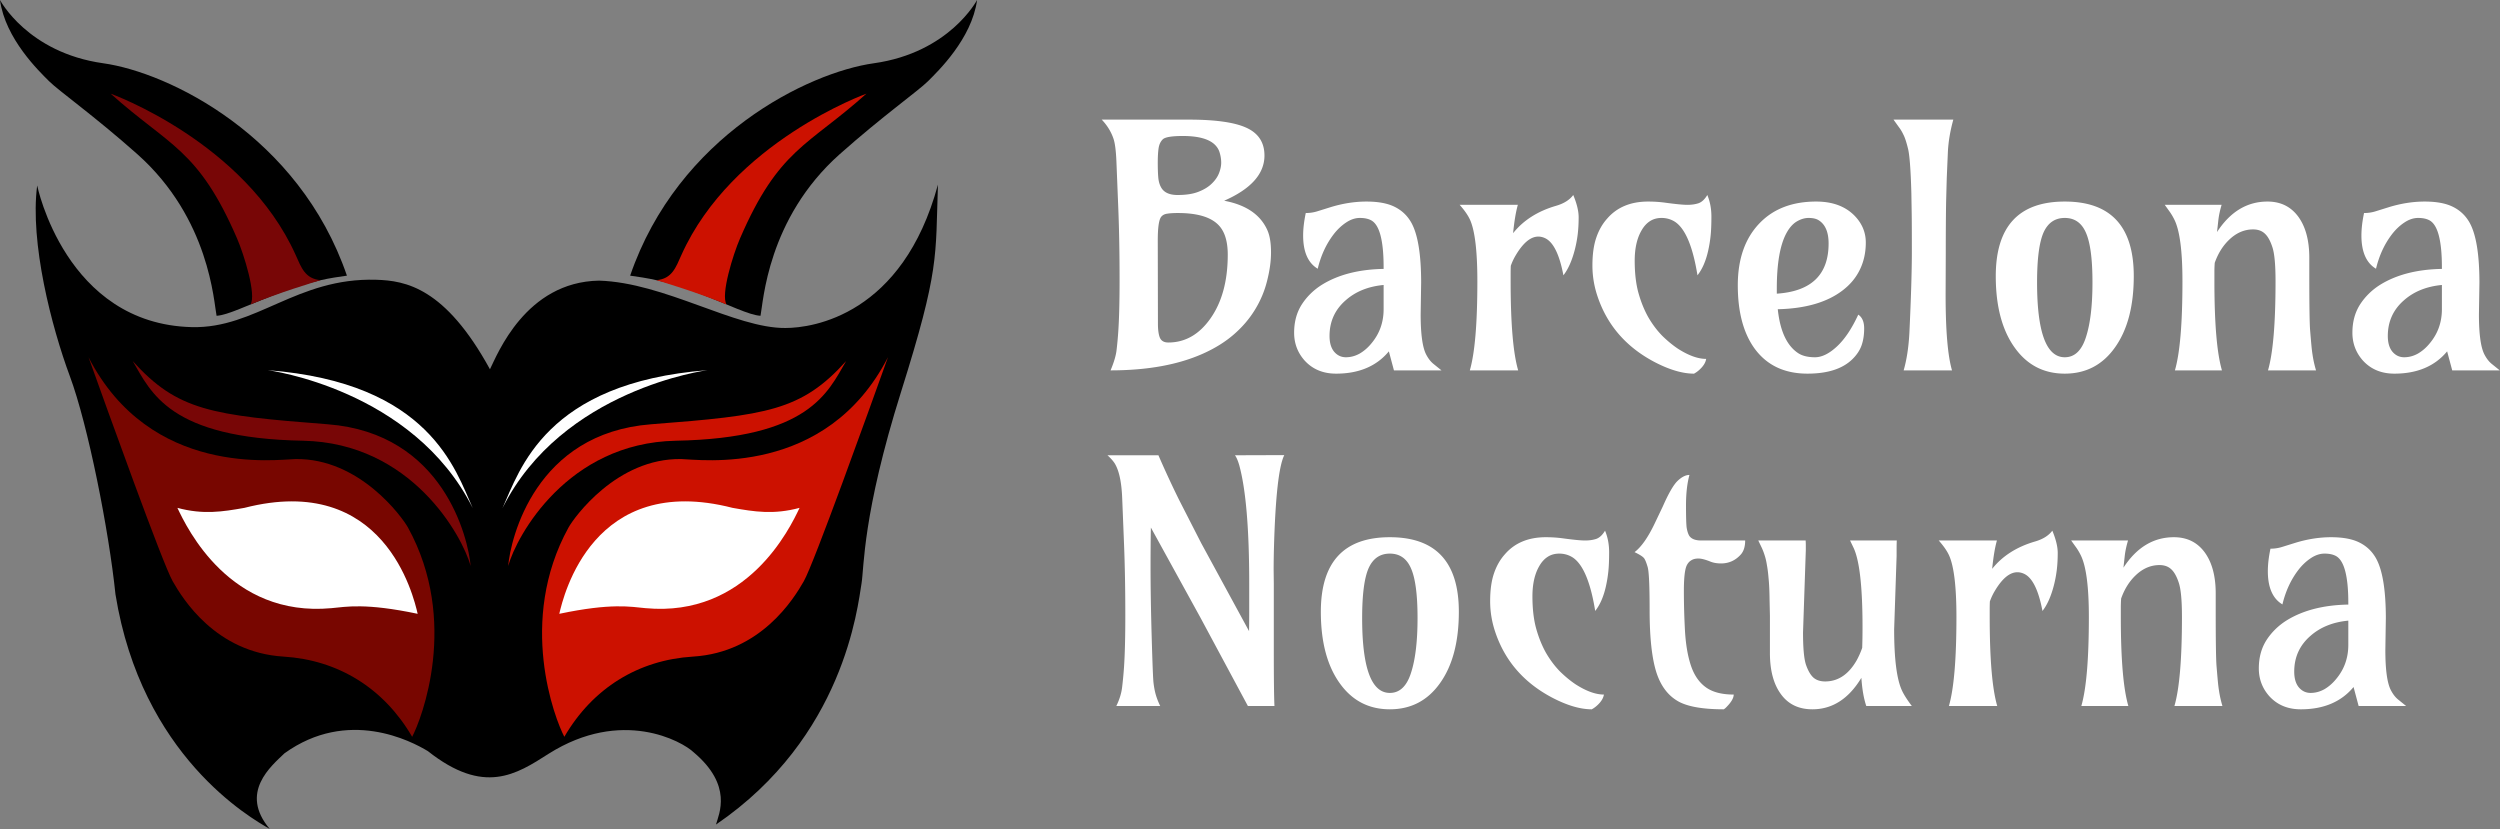 <svg viewBox="0 0 4655 1544" xmlns="http://www.w3.org/2000/svg" xml:space="preserve" style="fill-rule:evenodd;clip-rule:evenodd;stroke-linejoin:round;stroke-miterlimit:2">
  <rect x="0" y="0" width="4655" height="1544" fill="#808080" stroke="none"/>
  <path d="M69.232 345.343s52.59 258.098 288.034 263.762c119.459 2.873 195.331-92.535 343.051-88.19 55.018 1.618 128.645 14.563 211.98 166.671 13.755-27.509 66.345-162.626 203.08-165.053 122.496 3.722 253.729 88.999 347.097 88.19 50.973 0 218.328-24.111 283.989-266.998-4.729 135.765 3.362 156.801-68.647 385.772-72.008 228.97-68.686 327.269-73.627 356.806-7.281 43.528-32.363 286.415-271.043 449.041 5.664-20.227 31.555-72.817-41.263-134.308-21.845-21.036-134.308-83.335-270.234 2.428-60.681 38.836-120.554 77.672-224.925-4.855-30.746-18.609-148.872-80.908-266.998 4.045-24.273 23.464-84.954 72.818-27.509 140.781-35.6-20.227-238.68-135.926-287.225-436.905-12.136-118.127-50.972-314.734-84.954-406.16-33.981-91.427-74.686-248.875-60.806-355.027Z"/>
  <path d="M1050.79 1371.94c-17.623-33.281-88.028-215.541 7.768-389.656 10.356-18.771 89.97-129.454 209.715-127.512 34.305.647 269.911 34.784 385.124-189.65-36.247 101.142-137.868 383.999-156.639 417.009-18.77 33.011-80.261 132.691-206.478 140.458-101.314 6.234-186.656 58.449-239.49 149.351Z" style="fill:#c10"/>
  <path d="M767.445 1371.94c17.624-33.281 88.029-215.541-7.767-389.656-10.356-18.771-89.97-129.454-209.715-127.512-34.305.647-269.911 34.784-385.125-189.65 36.247 101.142 137.869 383.999 156.639 417.009 18.771 33.011 80.262 132.691 206.479 140.458 101.314 6.234 186.655 58.449 239.489 149.351Z" style="fill:#780600"/>
  <path d="M1041.41 1142.92c7.793-33.85 62.656-264.085 322.599-197.287 40.907 7.249 76.636 12.945 124.793 0-18.123 38.318-97.825 204.247-286.766 186.765-27.532-2.547-63.231-10.002-160.626 10.522ZM777.69 1142.92c-7.793-33.85-62.656-264.085-322.599-197.287-40.907 7.249-76.637 12.945-124.793 0 18.123 38.318 97.825 204.247 286.765 186.765 27.532-2.547 63.232-10.002 160.627 10.522Z" style="fill:#fff"/>
  <path d="M247.124 672.326c34.229 58.45 68.351 143.745 317.316 148.302 201.741 4.142 296.19 176.885 311.931 233.223-4.556-51.781-50.538-247.308-266.363-263.878-215.825-16.57-279.62-25.269-362.884-117.647Z" style="fill:#780606"/>
  <path d="M1575.47 672.326c-34.23 58.45-68.352 143.745-317.317 148.302-201.74 4.142-296.189 176.885-311.931 233.223 4.557-51.781 50.539-247.308 266.364-263.878 215.824-16.57 279.619-25.269 362.884-117.647Z" style="fill:#c10"/>
  <path d="M498.614 689.268s270.817 35.212 381.629 256.836c-32.104-70.941-79.761-233.534-381.629-256.836ZM1317.28 689.268s-270.817 35.212-381.629 256.836c32.105-70.941 79.762-233.534 381.629-256.836Z" style="fill:#fff"/>
  <path d="M1819.31 0s-51.242 98.024-192.239 117.803c-121.816 17.088-364.413 134.985-453.736 395.481 29.127 4.179 64.727 8.709 125.57 32.011 60.844 23.302 95.796 41.425 117.156 42.72 5.178-24.596 12.419-180.766 147.577-300.98 79.848-71.019 146.283-117.803 164.407-135.927C1746.168 132.985 1809.601 72.2 1819.31 0Z"/>
  <path d="M1613.26 174.416s-249.752 89.69-344.477 300.332c-10.328 22.969-17.366 44.514-46.591 46.906 10.817 3.113 80.41 24.212 130.608 45.297-11.185-18.142 12.165-93.05 25.114-122.996 72.195-166.957 126.346-171.874 235.346-269.539Z" style="fill:#c10"/>
  <path d="M0 0s51.242 98.024 192.239 117.803c121.816 17.088 364.412 134.985 453.736 395.481-29.128 4.179-64.727 8.709-125.571 32.011-60.843 23.302-95.795 41.425-117.155 42.72-5.178-24.596-12.419-180.766-147.578-300.98-79.847-71.019-146.283-117.803-164.406-135.927C73.141 132.985 9.709 72.2 0 0Z"/>
  <path d="M206.041 174.416s249.752 89.69 344.476 300.332c10.329 22.969 17.367 44.514 46.592 46.906-10.817 3.113-80.41 24.212-130.609 45.297 11.186-18.142-12.164-93.05-25.113-122.996-72.196-166.957-126.346-171.874-235.346-269.539Z" style="fill:#780606"/>
  <path d="M2354.43 289.54c0 34.179-25.025 62.256-75.073 84.228 41.504 7.731 68.562 26.551 81.176 56.458 4.069 9.969 6.104 23.193 6.104 39.673 0 16.276-2.441 33.976-7.324 53.1-4.68 18.921-12.207 36.825-22.583 53.711-10.173 16.683-23.194 31.942-39.063 45.777-15.869 13.834-34.892 25.736-57.068 35.705-46.59 20.956-104.166 31.433-172.729 31.433 6.51-15.462 10.274-28.381 11.291-38.757 1.221-10.376 2.238-21.464 3.052-33.264 1.628-24.007 2.442-56.254 2.442-96.741 0-49.032-.814-93.791-2.442-134.277l-3.357-83.924c-.814-21.159-2.645-35.909-5.493-44.25-4.476-13.224-11.8-25.126-21.973-35.706h161.438c49.235 0 84.839 4.883 106.812 14.649 23.193 10.172 34.79 27.567 34.79 52.185Zm-198.67 158.081.306 155.029c0 11.597 1.22 20.345 3.662 26.245 2.645 5.9 7.833 8.85 15.564 8.85 31.331 0 57.474-14.852 78.43-44.555 21.566-30.518 32.349-70.191 32.349-119.019 0-24.21-5.392-42.216-16.175-54.016-14.241-15.666-39.774-23.499-76.599-23.499-8.341 0-14.954.407-19.836 1.221-4.883.611-8.647 2.543-11.292 5.799-4.272 5.289-6.409 19.938-6.409 43.945Zm100.708-105.896c6.307-6.104 10.783-12.614 13.428-19.531 2.645-6.918 3.968-13.326 3.968-19.226 0-6.104-.916-12.208-2.747-18.311-1.628-6.104-4.985-11.495-10.071-16.174-11.393-10.173-30.924-15.259-58.594-15.259-20.955 0-33.467 2.136-37.536 6.409-4.069 4.069-6.612 9.562-7.63 16.479-1.017 6.917-1.526 15.869-1.526 26.856 0 10.782.306 19.836.916 27.16.61 7.121 2.238 13.123 4.883 18.006 5.086 9.969 15.462 14.953 31.128 14.953 15.869 0 28.89-2.034 39.062-6.103 10.376-4.069 18.616-9.156 24.719-15.259ZM2646.18 526.661l-.916 58.594c0 36.418 3.357 61.239 10.071 74.463 4.069 7.935 8.85 14.038 14.343 18.311l14.344 11.596h-88.501l-9.461-35.4c-22.99 27.669-55.745 41.504-98.266 41.504-24.211 0-43.742-8.138-58.594-24.414-13.021-14.649-19.531-31.942-19.531-51.88 0-19.938 4.679-37.333 14.038-52.185 9.562-14.852 22.074-27.161 37.536-36.927 30.518-18.92 68.868-28.788 115.052-29.602v-3.357c0-49.438-7.63-78.43-22.888-86.975-5.494-3.051-12.614-4.577-21.363-4.577-8.545 0-17.09 2.848-25.635 8.545-8.544 5.696-16.276 13.021-23.193 21.972-13.835 18.107-23.702 39.47-29.602 64.087-18.107-10.783-27.161-31.433-27.161-61.95 0-12.411 1.628-26.347 4.883-41.81 7.731 0 15.056-1.118 21.973-3.356l23.498-7.325c22.99-7.12 45.472-10.681 67.444-10.681 21.973 0 39.47 3.255 52.49 9.766 13.225 6.51 23.499 16.174 30.823 28.992 12.411 21.769 18.616 59.305 18.616 112.609Zm-170.593 98.877c0 12.614 2.848 22.38 8.545 29.297 5.9 6.918 13.224 10.376 21.972 10.376 8.749 0 17.192-2.238 25.33-6.714 8.138-4.679 15.462-10.986 21.973-18.921 15.258-18.107 22.888-39.367 22.888-63.781v-45.166c-28.483 2.645-51.982 12.105-70.496 28.381-20.142 17.497-30.212 39.673-30.212 66.528ZM2736.81 689.625c9.359-32.145 14.038-87.382 14.038-165.71 0-55.746-4.476-93.791-13.427-114.136-3.663-8.341-10.173-17.802-19.532-28.381h108.338c-3.662 12.817-6.612 30.416-8.85 52.795 19.124-24.007 45.776-40.995 79.956-50.964 14.648-4.273 25.329-10.987 32.043-20.142 6.714 16.073 10.071 29.907 10.071 41.504 0 11.597-.61 22.38-1.831 32.349a223.33 223.33 0 0 1-5.493 28.686c-5.29 20.142-12.309 35.808-21.057 46.997-7.528-39.673-19.227-62.866-35.096-69.58-18.31-7.934-36.214 2.849-53.711 32.349-3.662 6.103-6.713 12.614-9.155 19.531a330.996 330.996 0 0 0-.305 14.343v14.649c0 78.328 4.679 133.565 14.038 165.71h-90.027ZM3179.01 363.087c5.086 12.207 7.629 25.635 7.629 40.283 0 14.445-.508 26.449-1.526 36.011-1.017 9.562-2.543 18.819-4.577 27.771-4.273 18.921-10.885 34.078-19.837 45.471-8.951-55.338-23.498-88.908-43.64-100.708-7.121-4.069-14.852-6.103-23.193-6.103-8.138 0-15.259 1.933-21.362 5.798-6.104 3.866-11.292 9.461-15.564 16.785-8.749 14.648-13.123 33.671-13.123 57.068 0 23.193 2.34 43.233 7.019 60.119 4.679 16.683 10.783 31.739 18.311 45.166 7.731 13.225 16.377 24.72 25.94 34.485 9.765 9.562 19.531 17.599 29.296 24.109 19.735 12.614 37.232 18.921 52.491 18.921-.814 5.29-3.459 10.478-7.935 15.564-4.476 5.086-9.359 9.053-14.648 11.902-21.566 0-46.285-7.324-74.158-21.973-51.88-27.466-86.873-67.545-104.981-120.239-6.713-19.328-10.07-39.063-10.07-59.204 0-20.345 2.339-37.435 7.019-51.27 4.679-14.038 11.495-26.041 20.446-36.011 18.311-21.158 43.742-31.738 76.294-31.738 10.987 0 21.668.712 32.044 2.136 19.531 2.645 33.162 3.968 40.893 3.968 7.935 0 14.954-1.018 21.058-3.052 6.103-2.238 11.495-7.324 16.174-15.259ZM3460.08 585.865c7.324 4.883 10.986 13.428 10.986 25.635 0 12.004-1.628 22.583-4.883 31.739-3.255 9.155-8.952 17.7-17.09 25.634-18.31 17.904-46.183 26.856-83.618 26.856-43.538 0-76.701-16.073-99.487-48.218-20.142-28.687-30.212-67.444-30.212-116.272 0-49.235 13.631-87.891 40.893-115.967 25.838-26.652 60.832-39.978 104.981-39.978 30.721 0 54.728 8.952 72.021 26.856 13.631 14.241 20.447 30.721 20.447 49.438 0 18.514-3.662 35.299-10.986 50.354-7.121 14.852-17.701 27.669-31.739 38.452-28.89 22.38-69.275 34.18-121.155 35.401 4.273 40.893 17.09 68.257 38.453 82.092 7.731 4.883 18.005 7.324 30.822 7.324 12.818 0 26.449-6.714 40.894-20.141 14.445-13.428 27.669-33.163 39.673-59.205Zm-151.673-39.062c64.291-4.272 96.436-35.4 96.436-93.384 0-21.769-6.51-36.417-19.531-43.945-4.476-2.442-10.376-3.662-17.7-3.662-7.325 0-14.751 2.238-22.278 6.714-7.325 4.476-13.733 11.8-19.226 21.972-11.801 22.176-17.701 56.458-17.701 102.845v9.46ZM3622.74 549.855c0 65.918 3.968 112.508 11.902 139.77h-90.027c5.697-19.734 9.257-43.03 10.682-69.885 3.051-64.901 4.577-115.255 4.577-151.062 0-35.807-.101-59.814-.305-72.022l-.61-37.231c-1.221-44.149-3.357-71.92-6.409-83.313-2.848-11.597-5.595-19.938-8.24-25.024-2.441-5.29-5.289-10.071-8.545-14.344l-10.07-14.038h111.389c-5.697 20.549-9.054 40.283-10.071 59.204-.814 18.718-1.526 35.299-2.136 49.744-.407 14.445-.814 29.5-1.221 45.166-.407 26.042-.61 57.068-.61 93.079l-.306 79.956ZM3844.6 405.812c-18.31 0-31.535 9.155-39.673 27.466-7.934 18.31-11.901 49.133-11.901 92.468 0 92.977 17.191 139.465 51.574 139.465 18.311 0 31.433-12.41 39.368-37.231 8.138-24.821 12.207-58.899 12.207-102.234 0-43.335-4.069-74.158-12.207-92.468-7.935-18.311-21.057-27.466-39.368-27.466Zm-128.479 108.337c0-92.57 42.827-138.855 128.479-138.855 85.653 0 128.479 46.285 128.479 138.855 0 56.153-11.8 100.606-35.4 133.362-22.99 32.145-54.016 48.218-93.079 48.218-39.062 0-70.088-16.073-93.078-48.218-23.601-32.756-35.401-77.209-35.401-133.362ZM4049.68 689.625c9.359-32.145 14.038-87.382 14.038-165.71 0-55.746-4.882-93.791-14.648-114.136a109.55 109.55 0 0 0-8.24-14.343l-10.071-14.038h105.896c-3.051 10.172-5.086 19.734-6.103 28.686l-2.441 21.973c24.617-37.842 55.948-56.763 93.994-56.763 24.617 0 43.843 9.562 57.678 28.687 13.428 18.717 20.142 44.047 20.142 75.988v32.654c0 55.949.508 90.129 1.525 102.539 1.018 12.411 1.831 21.871 2.442 28.382.61 6.51 1.322 12.308 2.136 17.395 1.424 9.562 3.56 19.124 6.409 28.686h-89.417c9.359-32.145 14.038-87.382 14.038-165.71 0-31.332-2.034-52.796-6.103-64.392-3.866-11.597-8.545-19.837-14.038-24.72-5.493-5.086-12.716-7.629-21.668-7.629-16.479 0-31.433 6.51-44.861 19.531-11.596 11.19-20.446 25.432-26.55 42.725-.407 5.493-.61 11.19-.61 17.09v17.395c0 78.328 4.679 133.565 14.038 165.71h-87.586ZM4616.69 526.661l-.916 58.594c0 36.418 3.357 61.239 10.071 74.463 4.069 7.935 8.85 14.038 14.344 18.311l14.343 11.596h-88.501l-9.461-35.4c-22.99 27.669-55.745 41.504-98.266 41.504-24.211 0-43.742-8.138-58.594-24.414-13.021-14.649-19.531-31.942-19.531-51.88 0-19.938 4.679-37.333 14.038-52.185 9.562-14.852 22.074-27.161 37.536-36.927 30.518-18.92 68.868-28.788 115.052-29.602v-3.357c0-49.438-7.63-78.43-22.888-86.975-5.494-3.051-12.614-4.577-21.363-4.577-8.545 0-17.09 2.848-25.635 8.545-8.544 5.696-16.276 13.021-23.193 21.972-13.835 18.107-23.702 39.47-29.602 64.087-18.107-10.783-27.161-31.433-27.161-61.95 0-12.411 1.628-26.347 4.883-41.81 7.731 0 15.056-1.118 21.973-3.356l23.498-7.325c22.99-7.12 45.472-10.681 67.444-10.681 21.973 0 39.47 3.255 52.491 9.766 13.224 6.51 23.498 16.174 30.822 28.992 12.411 21.769 18.616 59.305 18.616 112.609Zm-170.593 98.877c0 12.614 2.848 22.38 8.545 29.297 5.9 6.918 13.224 10.376 21.972 10.376 8.749 0 17.192-2.238 25.33-6.714 8.138-4.679 15.462-10.986 21.973-18.921 15.258-18.107 22.888-39.367 22.888-63.781v-45.166c-28.483 2.645-51.982 12.105-70.496 28.381-20.141 17.497-30.212 39.673-30.212 66.528ZM2142.94 982.289c-.407 21.159-.61 45.268-.61 72.326 0 38.453.712 82.5 2.136 132.142 1.424 49.438 2.543 77.616 3.357 84.533.814 6.714 1.831 12.614 3.052 17.7 2.034 8.342 5.188 16.887 9.46 25.635h-81.787c6.104-12.41 9.766-24.516 10.986-36.316a728.784 728.784 0 0 0 3.357-35.705c1.628-24.007 2.442-56.254 2.442-96.741 0-49.032-.814-93.791-2.442-134.277l-3.357-83.924c-1.22-30.924-6.103-52.897-14.648-65.918-3.459-4.882-7.731-9.562-12.817-14.038h94.909a1878.455 1878.455 0 0 0 38.147 82.398l41.504 81.177 89.111 163.879c.204-12.817.306-26.55.306-41.199v-47.607c0-101.726-6.206-175.171-18.616-220.337-2.442-8.342-5.086-14.445-7.935-18.311l91.858-.305c-10.172 20.345-16.581 77.616-19.226 171.814-.407 14.649-.61 28.687-.61 42.114l.305 25.635v124.512c0 52.694.407 87.077 1.221 103.149h-49.439l-88.501-164.795-92.163-167.541ZM2587.89 1030.81c-18.31 0-31.534 9.155-39.672 27.466-7.935 18.31-11.902 49.133-11.902 92.468 0 92.977 17.191 139.465 51.574 139.465 18.311 0 31.433-12.41 39.368-37.231 8.138-24.821 12.207-58.899 12.207-102.234 0-43.335-4.069-74.158-12.207-92.468-7.935-18.311-21.057-27.466-39.368-27.466Zm-128.479 108.337c0-92.57 42.827-138.855 128.479-138.855 85.653 0 128.479 46.285 128.479 138.855 0 56.153-11.8 100.606-35.4 133.362-22.99 32.145-54.016 48.218-93.079 48.218-39.062 0-70.088-16.073-93.078-48.218-23.6-32.756-35.401-77.209-35.401-133.362ZM2988.58 988.087c5.086 12.207 7.63 25.635 7.63 40.283 0 14.445-.509 26.449-1.526 36.011-1.018 9.562-2.543 18.819-4.578 27.771-4.272 18.921-10.885 34.078-19.836 45.471-8.952-55.338-23.499-88.908-43.64-100.708-7.121-4.069-14.852-6.103-23.194-6.103-8.138 0-15.259 1.933-21.362 5.798-6.104 3.866-11.292 9.461-15.564 16.785-8.749 14.648-13.123 33.671-13.123 57.068 0 23.193 2.34 43.233 7.019 60.119 4.68 16.683 10.783 31.739 18.311 45.166 7.731 13.225 16.378 24.72 25.94 34.485 9.765 9.562 19.531 17.599 29.297 24.109 19.734 12.614 37.231 18.921 52.49 18.921-.814 5.29-3.459 10.478-7.935 15.564-4.476 5.086-9.358 9.053-14.648 11.902-21.566 0-46.285-7.324-74.158-21.973-51.88-27.466-86.873-67.545-104.98-120.239-6.714-19.328-10.071-39.063-10.071-59.204 0-20.345 2.34-37.435 7.019-51.27 4.679-14.038 11.495-26.041 20.447-36.011 18.31-21.158 43.742-31.738 76.294-31.738 10.986 0 21.667.712 32.043 2.136 19.531 2.645 33.163 3.968 40.894 3.968 7.934 0 14.953-1.018 21.057-3.052 6.103-2.238 11.495-7.324 16.174-15.259ZM3145.75 884.327c-4.273 15.666-6.409 34.485-6.409 56.458 0 21.769.407 35.705 1.221 41.809 1.017 6.104 2.543 10.986 4.577 14.648 3.866 6.104 11.394 9.156 22.583 9.156h81.787c0 11.393-2.746 20.141-8.239 26.245-9.969 10.986-22.176 16.479-36.621 16.479-7.121 0-13.428-1.017-18.921-3.051-9.969-4.069-17.7-6.104-23.194-6.104-5.493 0-9.969 1.119-13.427 3.357-3.459 2.034-6.206 5.086-8.24 9.155-3.662 7.324-5.493 23.295-5.493 47.913 0 24.617.712 49.845 2.136 75.683 1.628 25.839 5.493 47.506 11.597 65.003 6.103 17.293 15.36 30.314 27.771 39.062 12.41 8.749 29.5 13.123 51.269 13.123 0 6.307-4.272 13.835-12.817 22.583-2.238 2.441-4.171 4.069-5.799 4.883-36.01 0-62.967-4.273-80.871-12.818-20.549-10.172-35.197-28.279-43.945-54.321-8.749-26.448-13.123-65.613-13.123-117.493 0-45.369-1.221-72.123-3.662-80.261-2.442-8.341-4.679-13.834-6.714-16.479-2.441-3.052-8.341-6.816-17.7-11.292 12.614-9.562 25.126-27.364 37.536-53.406l15.259-32.043c10.783-24.414 19.938-40.182 27.466-47.302 7.731-7.325 15.055-10.987 21.973-10.987ZM3531.49 1035.08l-4.578 136.414c0 55.542 4.883 93.689 14.649 114.441 3.458 7.527 9.562 17.09 18.31 28.686h-84.839c-4.679-13.834-7.731-31.331-9.155-52.49-23.6 39.063-54.016 58.594-91.247 58.594-25.635 0-45.268-9.562-58.899-28.687-13.428-18.514-20.142-43.945-20.142-76.294v-69.275l-.61-27.771c-.204-17.7-.814-31.433-1.831-41.198-.814-9.969-1.831-18.209-3.052-24.72-1.017-6.713-2.34-12.614-3.967-17.7-1.628-5.289-3.459-10.172-5.494-14.648l-6.713-14.038h88.195c.204 3.255.306 6.307.306 9.155v8.85l-5.188 153.198c0 29.908 1.932 50.253 5.798 61.035 3.865 10.783 8.443 18.514 13.733 23.194 5.493 4.679 12.715 7.019 21.667 7.019 24.211 0 43.844-13.224 58.899-39.673 4.069-7.528 7.426-15.157 10.071-22.888.407-11.393.61-24.313.61-38.757 0-74.26-5.493-123.292-16.479-147.095l-6.714-14.038h86.975a354.039 354.039 0 0 0-.305 14.038v14.648ZM3628.84 1314.62c9.359-32.145 14.038-87.382 14.038-165.71 0-55.746-4.476-93.791-13.428-114.136-3.662-8.341-10.172-17.802-19.531-28.381h108.337c-3.662 12.817-6.612 30.416-8.85 52.795 19.125-24.007 45.777-40.995 79.956-50.964 14.649-4.273 25.33-10.987 32.044-20.142 6.714 16.073 10.071 29.907 10.071 41.504 0 11.597-.611 22.38-1.831 32.349a223.16 223.16 0 0 1-5.494 28.686c-5.289 20.142-12.308 35.808-21.057 46.997-7.527-39.673-19.226-62.866-35.095-69.58-18.31-7.934-36.214 2.849-53.711 32.349-3.662 6.103-6.714 12.614-9.155 19.531a329.408 329.408 0 0 0-.305 14.343v14.649c0 78.328 4.679 133.565 14.038 165.71h-90.027ZM3875.42 1314.62c9.359-32.145 14.038-87.382 14.038-165.71 0-55.746-4.883-93.791-14.648-114.136-2.442-5.086-5.188-9.867-8.24-14.343l-10.071-14.038h105.896c-3.052 10.172-5.086 19.734-6.103 28.686l-2.442 21.973c24.618-37.842 55.949-56.763 93.994-56.763 24.618 0 43.844 9.562 57.679 28.687 13.427 18.717 20.141 44.047 20.141 75.988v32.654c0 55.949.509 90.129 1.526 102.539 1.017 12.411 1.831 21.871 2.441 28.382.611 6.51 1.323 12.308 2.137 17.395 1.424 9.562 3.56 19.124 6.408 28.686h-89.416c9.359-32.145 14.038-87.382 14.038-165.71 0-31.332-2.035-52.796-6.104-64.392-3.865-11.597-8.545-19.837-14.038-24.72-5.493-5.086-12.715-7.629-21.667-7.629-16.48 0-31.433 6.51-44.861 19.531-11.597 11.19-20.447 25.432-26.55 42.725a231.4 231.4 0 0 0-.611 17.09v17.395c0 78.328 4.68 133.565 14.038 165.71h-87.585ZM4442.44 1151.66l-.916 58.594c0 36.418 3.357 61.239 10.071 74.463 4.069 7.935 8.85 14.038 14.343 18.311l14.343 11.596h-88.501l-9.46-35.4c-22.99 27.669-55.745 41.504-98.267 41.504-24.21 0-43.741-8.138-58.593-24.414-13.021-14.649-19.532-31.942-19.532-51.88 0-19.938 4.68-37.333 14.038-52.185 9.563-14.852 22.075-27.161 37.537-36.927 30.518-18.92 68.868-28.788 115.051-29.602v-3.357c0-49.438-7.629-78.43-22.888-86.975-5.493-3.051-12.614-4.577-21.362-4.577-8.545 0-17.09 2.848-25.635 8.545-8.545 5.696-16.276 13.021-23.193 21.972-13.835 18.107-23.702 39.47-29.602 64.087-18.107-10.783-27.161-31.433-27.161-61.95 0-12.411 1.628-26.347 4.883-41.81 7.731 0 15.055-1.118 21.973-3.356l23.498-7.325c22.99-7.12 45.471-10.681 67.444-10.681 21.973 0 39.469 3.255 52.49 9.766 13.224 6.51 23.499 16.174 30.823 28.992 12.41 21.769 18.616 59.305 18.616 112.609Zm-170.594 98.877c0 12.614 2.849 22.38 8.545 29.297 5.9 6.918 13.225 10.376 21.973 10.376s17.191-2.238 25.33-6.714c8.138-4.679 15.462-10.986 21.972-18.921 15.259-18.107 22.888-39.367 22.888-63.781v-45.166c-28.483 2.645-51.981 12.105-70.495 28.381-20.142 17.497-30.213 39.673-30.213 66.528Z" style="fill:#fff;fill-rule:nonzero"/>
</svg>
